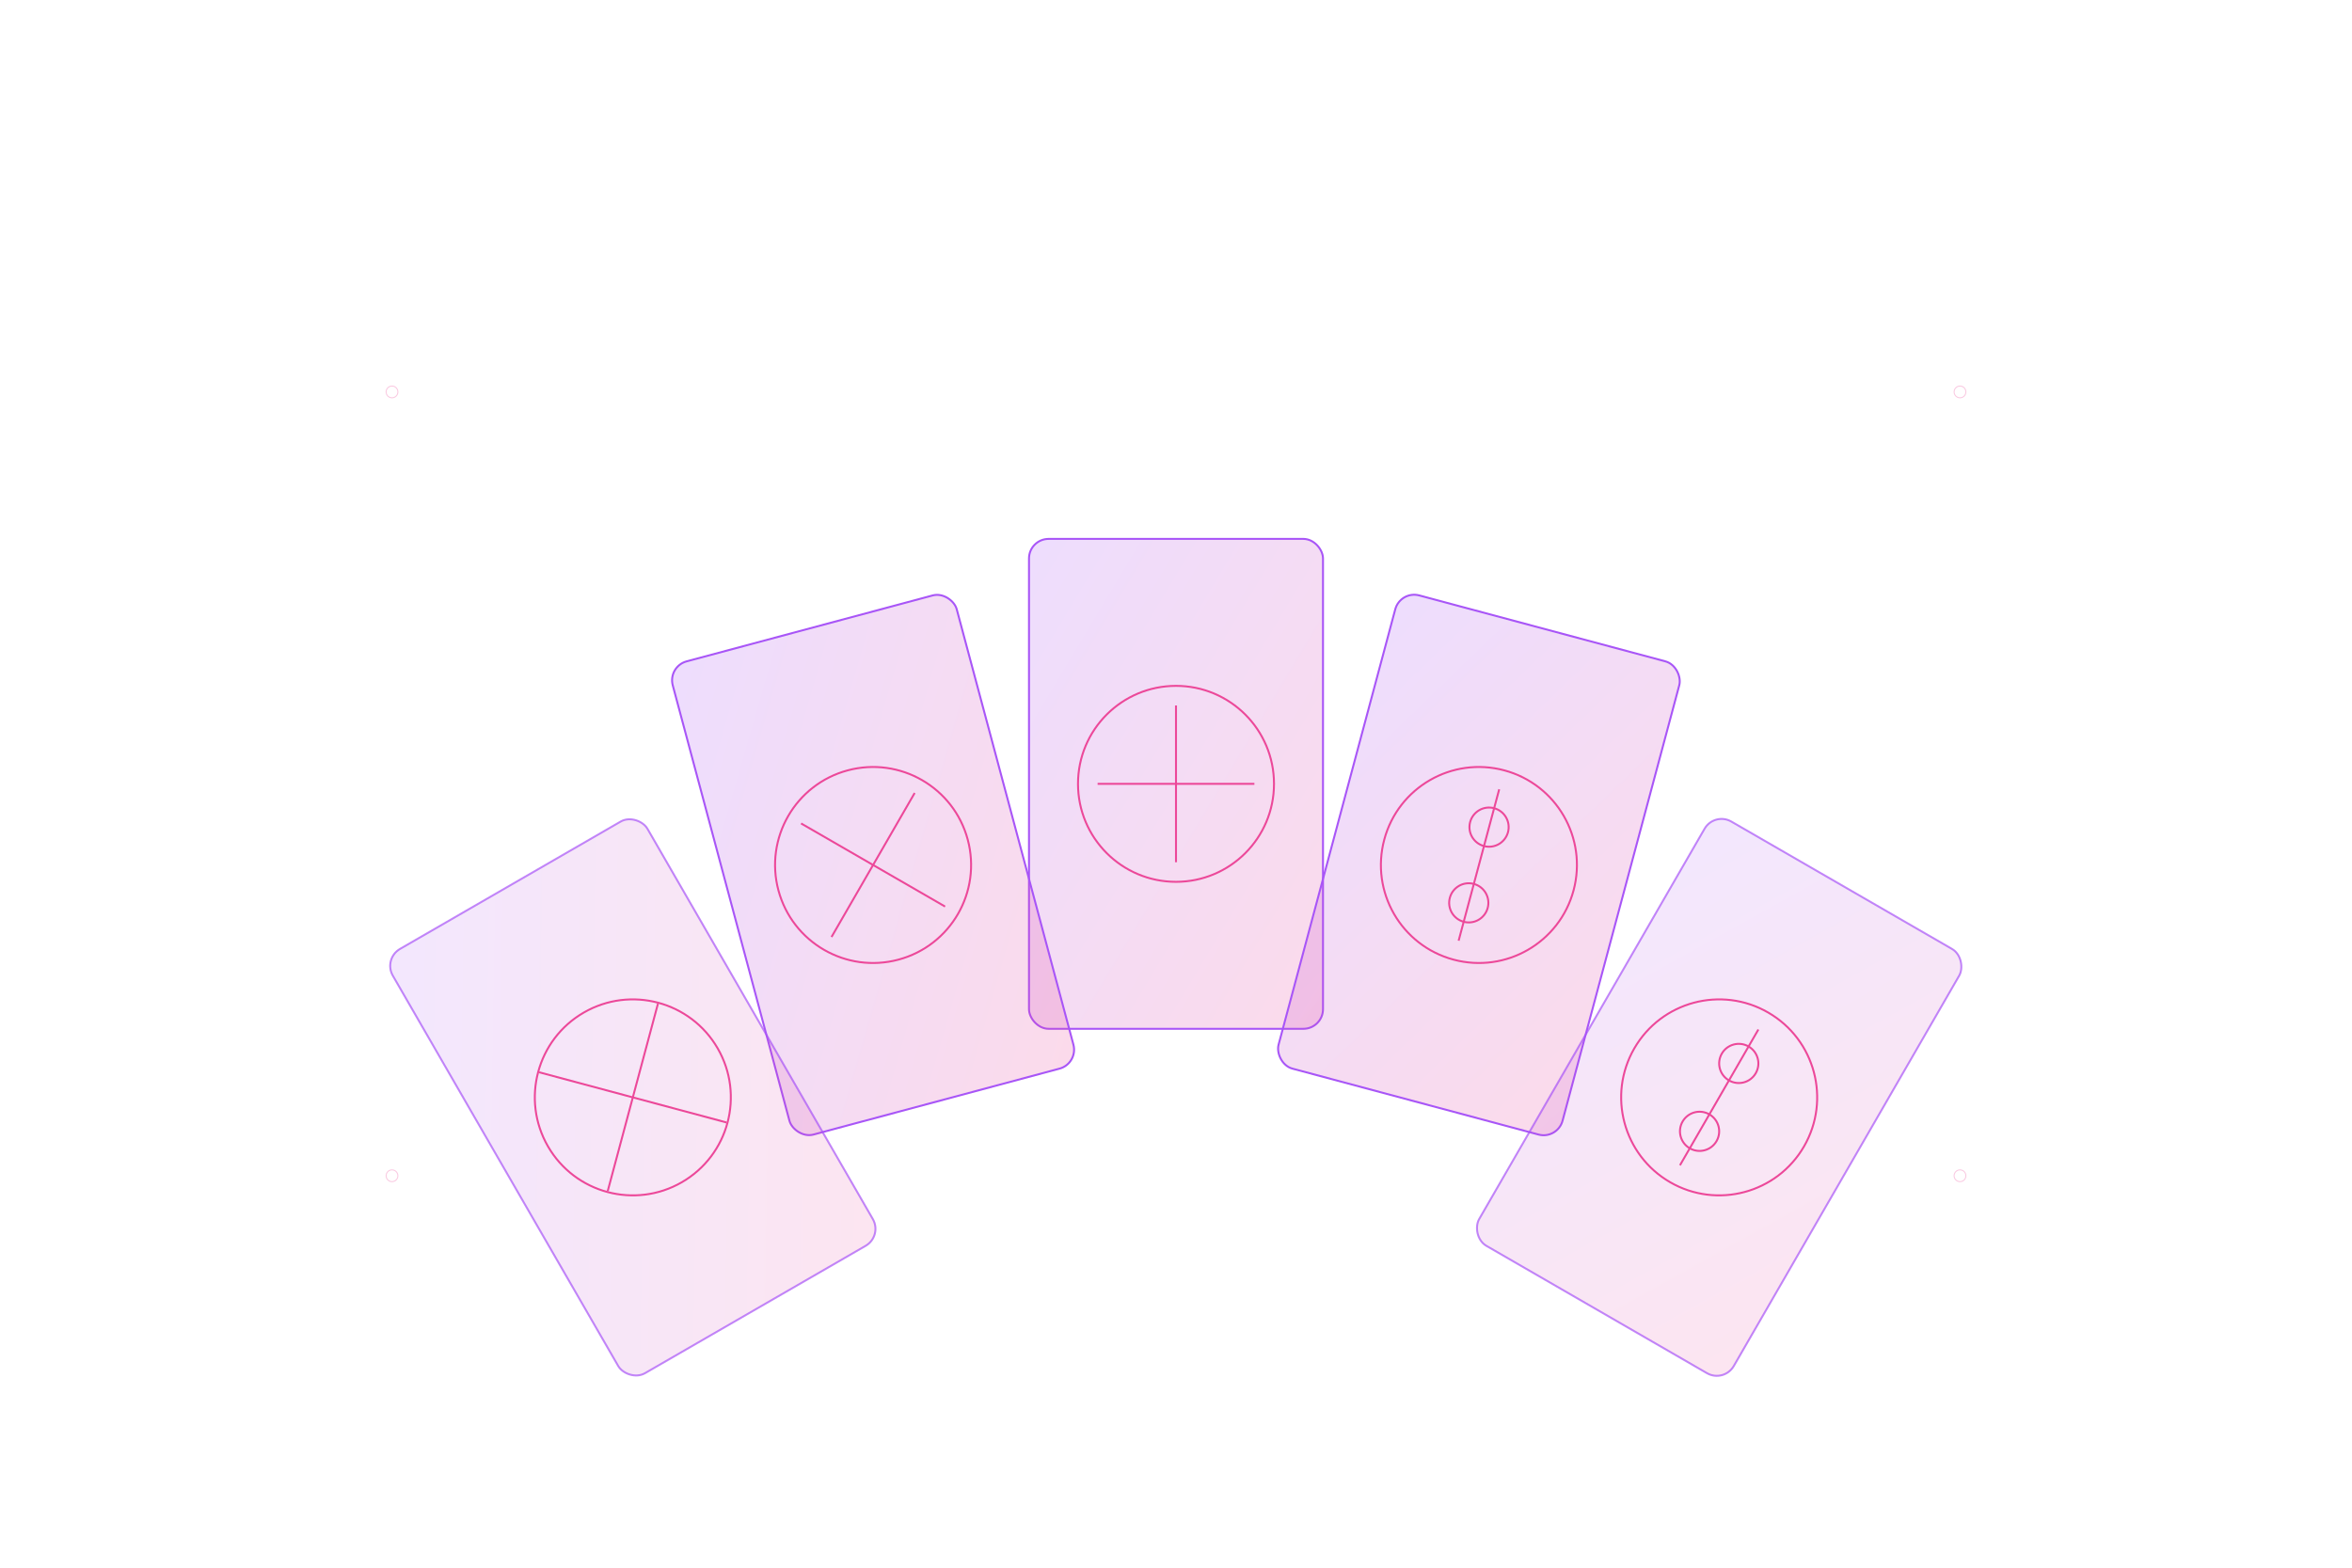 <?xml version="1.0" encoding="UTF-8"?>
<svg width="1200" height="800" viewBox="0 0 1200 800" fill="none" xmlns="http://www.w3.org/2000/svg">
    <defs>
        <linearGradient id="cardGlow" x1="0%" y1="0%" x2="100%" y2="100%">
            <stop offset="0%" style="stop-color:#a855f7;stop-opacity:0.2"/>
            <stop offset="100%" style="stop-color:#ec4899;stop-opacity:0.2"/>
        </linearGradient>
        <filter id="glow">
            <feGaussianBlur stdDeviation="4" result="coloredBlur"/>
            <feMerge>
                <feMergeNode in="coloredBlur"/>
                <feMergeNode in="SourceGraphic"/>
            </feMerge>
        </filter>
        <pattern id="stars" x="0" y="0" width="50" height="50" patternUnits="userSpaceOnUse">
            <circle cx="25" cy="25" r="1" fill="white" opacity="0.3"/>
            <circle cx="10" cy="10" r="0.5" fill="white" opacity="0.2"/>
            <circle cx="40" cy="40" r="0.7" fill="white" opacity="0.25"/>
        </pattern>
    </defs>

    <!-- Background Stars -->
    <rect width="100%" height="100%" fill="url(#stars)"/>

    <!-- Cards Group -->
    <g transform="translate(600,400)" filter="url(#glow)">
        <!-- Center Card -->
        <g transform="rotate(0)">
            <rect x="-75" y="-125" width="150" height="250" rx="10" 
                  fill="url(#cardGlow)" stroke="#a855f7" stroke-width="1"/>
            <circle cx="0" cy="0" r="50" stroke="#ec4899" stroke-width="1" fill="none"/>
            <path d="M0,-40 L0,40 M-40,0 L40,0" stroke="#ec4899" stroke-width="1"/>
        </g>

        <!-- Left Card -->
        <g transform="rotate(-15) translate(-160,0)">
            <rect x="-75" y="-125" width="150" height="250" rx="10" 
                  fill="url(#cardGlow)" stroke="#a855f7" stroke-width="1"/>
            <circle cx="0" cy="0" r="50" stroke="#ec4899" stroke-width="1" fill="none"/>
            <path d="M-30,-30 L30,30 M30,-30 L-30,30" stroke="#ec4899" stroke-width="1"/>
        </g>

        <!-- Right Card -->
        <g transform="rotate(15) translate(160,0)">
            <rect x="-75" y="-125" width="150" height="250" rx="10" 
                  fill="url(#cardGlow)" stroke="#a855f7" stroke-width="1"/>
            <circle cx="0" cy="0" r="50" stroke="#ec4899" stroke-width="1" fill="none"/>
            <path d="M0,-40 L0,40" stroke="#ec4899" stroke-width="1"/>
            <circle cx="0" cy="-20" r="10" stroke="#ec4899" stroke-width="1" fill="none"/>
            <circle cx="0" cy="20" r="10" stroke="#ec4899" stroke-width="1" fill="none"/>
        </g>

        <!-- Far Left Card -->
        <g transform="rotate(-30) translate(-320,0)">
            <rect x="-75" y="-125" width="150" height="250" rx="10" 
                  fill="url(#cardGlow)" stroke="#a855f7" stroke-width="1" opacity="0.7"/>
            <circle cx="0" cy="0" r="50" stroke="#ec4899" stroke-width="1" fill="none"/>
            <path d="M-35,-35 L35,35 M35,-35 L-35,35" stroke="#ec4899" stroke-width="1"/>
        </g>

        <!-- Far Right Card -->
        <g transform="rotate(30) translate(320,0)">
            <rect x="-75" y="-125" width="150" height="250" rx="10" 
                  fill="url(#cardGlow)" stroke="#a855f7" stroke-width="1" opacity="0.7"/>
            <circle cx="0" cy="0" r="50" stroke="#ec4899" stroke-width="1" fill="none"/>
            <path d="M0,-40 L0,40" stroke="#ec4899" stroke-width="1"/>
            <circle cx="0" cy="-20" r="10" stroke="#ec4899" stroke-width="1" fill="none"/>
            <circle cx="0" cy="20" r="10" stroke="#ec4899" stroke-width="1" fill="none"/>
        </g>
    </g>

    <!-- Decorative Elements -->
    <g stroke="#ec4899" stroke-width="0.5" opacity="0.3">
        <circle cx="200" cy="200" r="3"/>
        <circle cx="1000" cy="200" r="3"/>
        <circle cx="200" cy="600" r="3"/>
        <circle cx="1000" cy="600" r="3"/>
    </g>
</svg> 